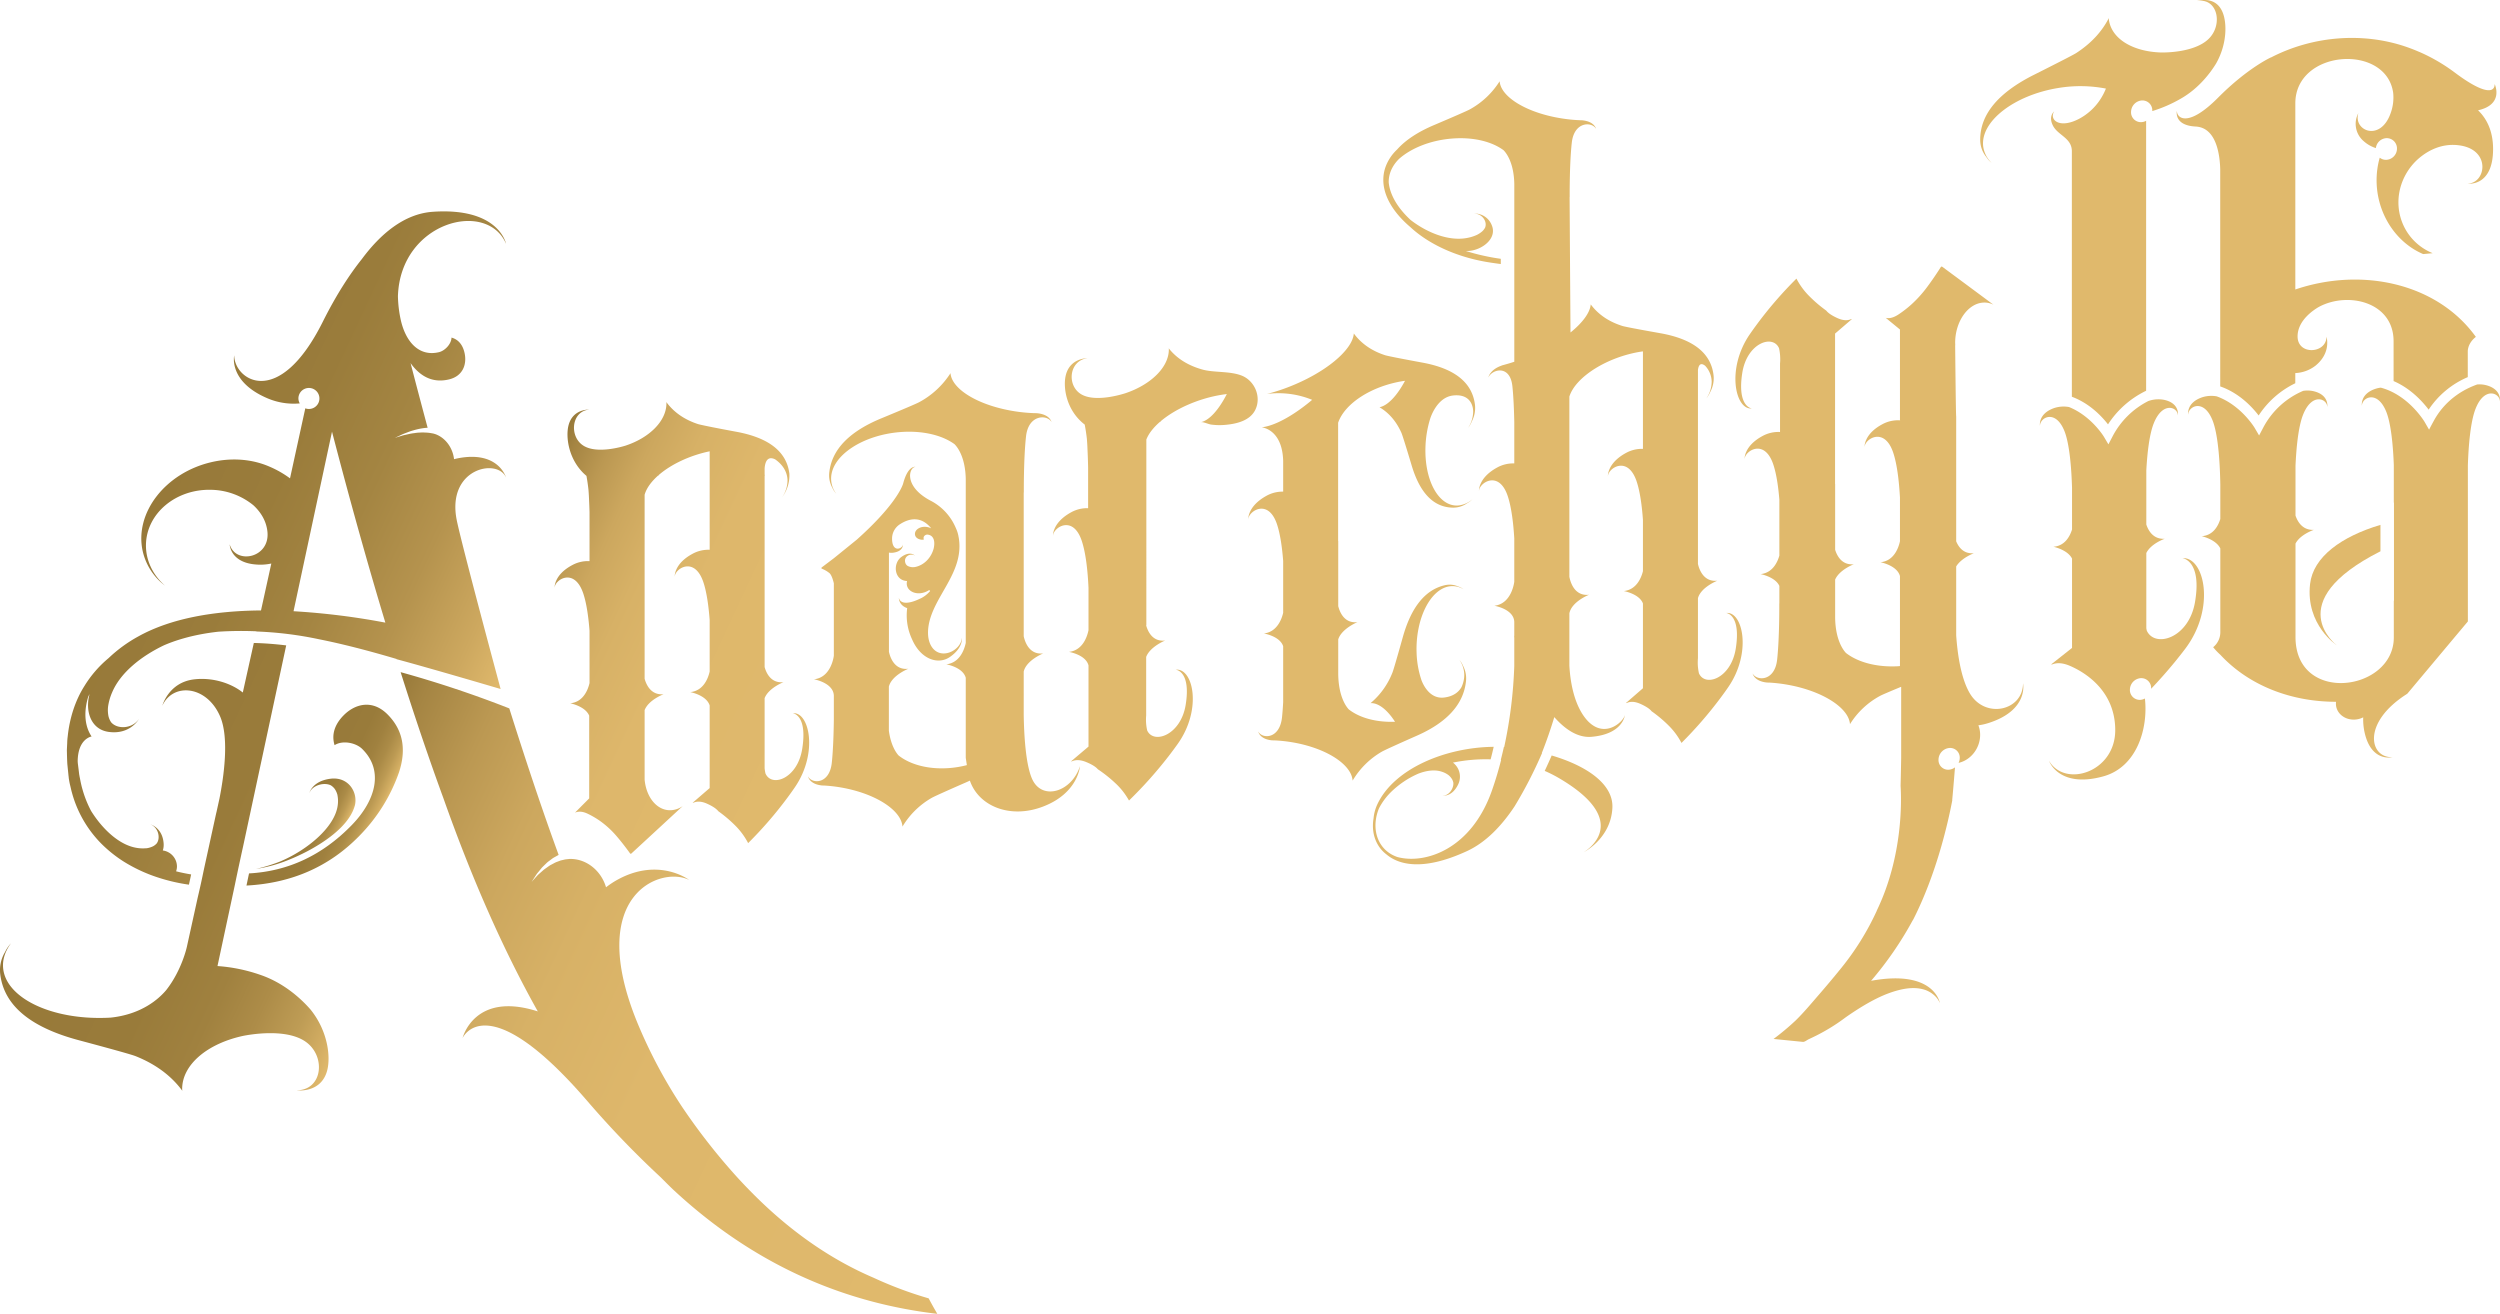 <svg xmlns="http://www.w3.org/2000/svg" xmlns:xlink="http://www.w3.org/1999/xlink" viewBox="0 0 1853.34 973.96"><defs><style>.cls-1{fill:#e0b96c;}.cls-2{fill:url(#Degradado_sin_nombre_44);}.cls-3{fill:#020202;}.cls-4{fill:url(#Degradado_sin_nombre_59);}.cls-5{fill:url(#Degradado_sin_nombre_44-2);}.cls-6{fill:url(#Degradado_sin_nombre_51);}.cls-7{fill:url(#Degradado_sin_nombre_50);}.cls-8{fill:url(#Degradado_sin_nombre_59-2);}</style><linearGradient id="Degradado_sin_nombre_44" x1="375.3" y1="413.69" x2="616.9" y2="526.35" gradientUnits="userSpaceOnUse"><stop offset="0" stop-color="#977939"/><stop offset="0.04" stop-color="#a58543"/><stop offset="0.13" stop-color="#bb9852"/><stop offset="0.23" stop-color="#cca75e"/><stop offset="0.35" stop-color="#d7b166"/><stop offset="0.52" stop-color="#deb76b"/><stop offset="1" stop-color="#e0b96c"/></linearGradient><linearGradient id="Degradado_sin_nombre_59" x1="208.09" y1="604.86" x2="250.64" y2="624.71" gradientUnits="userSpaceOnUse"><stop offset="0" stop-color="#977939"/><stop offset="0.48" stop-color="#997b3a"/><stop offset="0.65" stop-color="#a0813f"/><stop offset="0.77" stop-color="#ab8b47"/><stop offset="0.87" stop-color="#bc9a53"/><stop offset="0.96" stop-color="#d2ad62"/><stop offset="1" stop-color="#e0b96c"/></linearGradient><linearGradient id="Degradado_sin_nombre_44-2" x1="239.81" y1="620.93" x2="748.79" y2="858.28" xlink:href="#Degradado_sin_nombre_44"/><linearGradient id="Degradado_sin_nombre_51" x1="57.6" y1="589.93" x2="287.87" y2="697.31" gradientUnits="userSpaceOnUse"><stop offset="0" stop-color="#977939"/><stop offset="0.43" stop-color="#997b3a"/><stop offset="0.62" stop-color="#a0813f"/><stop offset="0.75" stop-color="#ad8c48"/><stop offset="0.87" stop-color="#be9c55"/><stop offset="0.96" stop-color="#d5af64"/><stop offset="1" stop-color="#e0b96c"/></linearGradient><linearGradient id="Degradado_sin_nombre_50" x1="121.58" y1="352.76" x2="387.07" y2="476.57" gradientUnits="userSpaceOnUse"><stop offset="0" stop-color="#977939"/><stop offset="0.27" stop-color="#9a7c3b"/><stop offset="0.49" stop-color="#a48542"/><stop offset="0.69" stop-color="#b5934e"/><stop offset="0.88" stop-color="#cda85f"/><stop offset="1" stop-color="#e0b96c"/></linearGradient><linearGradient id="Degradado_sin_nombre_59-2" x1="214.82" y1="582.7" x2="278.02" y2="612.17" xlink:href="#Degradado_sin_nombre_59"/></defs><g id="Capa_2" data-name="Capa 2"><g id="Capa_1-2" data-name="Capa 1"><g id="Capa_2-2" data-name="Capa 2"><g id="Logotype"><path class="cls-1" d="M610.47,582.36h.75a111.87,111.87,0,0,1,12.24,1.42c25.65,4.46,44.71,16.87,45.58,29h0a59.93,59.93,0,0,1,21.71-21.31q2.89-1.62,25.68-11.59c.89-.39,1.73-.78,2.58-1.18,6.48,19,30,28.7,54.52,19.12,25.85-10,27.08-29.82,27.08-29.82-6.15,19.18-28,25.73-35.37,9.67-4.92-10.69-6.09-33.42-6.32-47.44V497.84c2-8.46,14.47-13.44,14.47-13.44-10.43,1.21-13.61-8.68-14.47-12.74V365.05H759s-.2-25.19,1.64-41.61,15.79-16.19,18.87-10.6c0,0-1.11-5.62-10.71-6.5H769l-1.72-.06h-.82a121.79,121.79,0,0,1-13.08-1.21c-27.43-4.05-47.8-16.3-48.74-28.42h0a62.89,62.89,0,0,1-23.21,21.5q-3.09,1.65-27.46,11.73-36,14.65-39.12,39.8a18.93,18.93,0,0,0,2.24,12,15,15,0,0,0,2.85,4.31,18.55,18.55,0,0,1-3.8-11.7c.49-16.71,23.54-31.86,51.48-34,16.54-1.23,31,2.41,40,9,1.9,1.87,8.06,9.26,8.33,26V476.63c-.92,4.38-4.15,14.7-14.43,15.86,0,0,12.32,2.1,14.43,10V561.8c.27,1.81.55,3.61.82,5.42a74.17,74.17,0,0,1-13.14,2.18c-15.47,1.15-29-2.62-37.46-9.33-1.47-1.57-5.68-7-7.22-18.34V509c2.11-8.36,14.43-13.21,14.43-13.22C663.13,497,659.9,487.34,659,483.17V409.65a9.16,9.16,0,0,0,3,.11c8-1,7.32-6.13,7.32-6.13,0,3.07-8,6.68-8-4.42a12.61,12.61,0,0,1,6-10.67c6.25-4,15-6.4,22.66,2.69.1.14.18.3.28.45a9.54,9.54,0,0,0-2.64-.93c-4.73-.9-8.28,1.3-9.11,3.74-.78,2.28.39,4.83,4.09,5.54a5.72,5.72,0,0,0,2.33-.06,2.65,2.65,0,0,1-.13-1.92,2.92,2.92,0,0,1,3.49-1.62c4,.77,5.07,5.1,3.87,10.22-1.81,6.73-6.87,12.07-13.23,13.58a9.83,9.83,0,0,1-1.41.22h-.12a8.15,8.15,0,0,1-4.78-1.07,4.17,4.17,0,0,1-1.49-2.21c-1.39-4.65,3.88-7.41,7.15-5.23,0,0-3.31-3.89-10,.92s-5.42,17.53,4.16,17.86c-1.88,7.52,7.87,12.26,16.43,6.68l.68.73a21.62,21.62,0,0,1-7.32,5.65v-.07s-13.67,7.3-15.88-.43c0,0-.12,5.38,6.18,7.55a41.66,41.66,0,0,0,3.57,23c6.48,15.12,19.37,19.06,27.84,13.38,10.27-6.9,9.15-14.31,9.15-14.31-.8,9.62-16.09,17-22.64,6.18-2.78-4.61-2.85-10.43-2-15.61C692.12,442.05,714,425,711,400.35h0a23.53,23.53,0,0,0-.46-2.77,4.12,4.12,0,0,0-.15-.84,24.44,24.44,0,0,0-1.78-5.25,40.25,40.25,0,0,0-18.87-20.39c-19.84-10.54-16.06-24.43-11.1-25,0,0-5.43-1.29-9,12-.09.33-.21.66-.31,1-1.3,3.59-7.57,17.19-34.1,40.91l-17.09,13.85L609,420.77v.74a21.08,21.08,0,0,1,6,3.44c1.16,1.12,2.22,3.6,3.16,7.45v53.7c-.26,2-2.57,16.19-14.73,17.48,0,0,14.39,2.53,14.73,12.09v17.47c-.1,8.84-.44,22.13-1.5,32.15C615,581.68,601.91,581.22,599,575.58c0,0,1,5.64,10,6.67h-.19Z"/><path class="cls-1" d="M1056.75,331.22a79.47,79.47,0,0,1,3.44-20.64h0s4.62-15.93,16.92-17.37c9.21-1.08,13.63,3.36,14.76,9.33a17.58,17.58,0,0,1,.25,2.17h0a22.49,22.49,0,0,1-3.79,12.55,20.47,20.47,0,0,0,2.85-5,21.32,21.32,0,0,0,2.23-12.48q-3.18-24.48-39.11-31-24.36-4.5-27.45-5.44-14.91-4.83-23.21-16.12h0c-.93,12.34-21.3,29.31-48.73,39.83a140.46,140.46,0,0,1-15.62,5,65.92,65.92,0,0,1,33.44,4.36c-1.25,1.1-21.32,18.46-37.4,20.39,0,0,15.3,1.17,15.93,24.92v22.74a24.63,24.63,0,0,0-12.34,3.07c-14.36,7.88-13.54,17.62-13.54,17.62,0-6.15,14.77-16.12,21.33,3.6,2.44,7.34,3.8,17.38,4.55,27.08v38.46c-1.09,4.68-4.49,14.17-14.29,15.34,0,0,11.85,1.94,14.29,9.44v41.47c-.21,3.92-.49,7.76-.85,11.22-1.73,16.4-14.77,16.13-17.65,10.52,0,0,1,5.63,10,6.54h-.2l1.62.06h.76a109,109,0,0,1,12.23,1.27c25.66,4.14,44.71,16.42,45.58,28.54h0a60.26,60.26,0,0,1,21.7-21.47q2.91-1.65,25.69-11.73,33.57-14.7,36.58-39.89a20.05,20.05,0,0,0-2.1-12,15.21,15.21,0,0,0-2.66-4.31,19.49,19.49,0,0,1,3.55,11.7,21.68,21.68,0,0,1-2.08,8.45c-2.24,3.9-6.35,6.9-12.9,7.67-12.31,1.45-16.92-13.39-16.92-13.39h0a70.38,70.38,0,0,1-3.44-19.83c-.87-25,10.06-47.1,24.41-49.22a15.65,15.65,0,0,1,10.43,2.2,12.88,12.88,0,0,0-4-2.1,15.93,15.93,0,0,0-10.52-.78q-21.43,5.38-30.67,38.83-6.36,22.68-7.48,25.61a56.34,56.34,0,0,1-16.28,22.82h0c5.9-.24,12.42,5,18.12,13.82-14.14.53-26.46-3-34.31-9.2-1.77-1.88-7.53-9.28-7.79-26V474c2.49-8,14.28-12.8,14.28-12.8-9.76,1.17-13.17-7.43-14.28-11.86V401.05H992V313.43c4.76-14.16,24.54-27.26,48.58-31,.32-.05.63-.07,1-.11-5.88,11-12.73,18.35-18.91,19.58h0q10.56,6.24,16.27,19,1.13,2.67,7.48,23.84,9.24,31.26,30.67,31.6a18,18,0,0,0,10.52-3.25,17.24,17.24,0,0,0,4-3,19,19,0,0,1-10.43,4.64C1066.81,375.94,1055.88,356.48,1056.75,331.22Zm-84-34.71h.08l-.15.12.1-.12Z"/><path class="cls-1" d="M920.59,278.48c-8.84-3.53-20.75-2.1-29.44-4.59q-15.93-4.54-24.72-15.67c0,.29.07.58.07.88,0,13.19-13.34,26-31.92,32.32-2.75.91-22,6.9-32.6,1.11-11.41-6.25-9.69-25.31,4.31-27,0,0-12.92-.32-16.15,12.56-2.25,9,.3,26.14,14,36.67.61,3.17,1.15,6.63,1.58,10.35.24,2.8.38,5.33.45,7.36.25,4.81.4,9.66.49,14v30.27a24.54,24.54,0,0,0-12.5,3c-14.35,7.83-13.53,17.57-13.53,17.58,0-6.16,14.76-16.09,21.32,3.65,3.11,9.34,4.47,23,5,34.85v31.34c-.86,4.26-4,14.9-14.47,16.12,0,0,12.48,2.07,14.47,10.06v60.13l-13,11,.74-.09c2.93-1.32,6.48-1.13,10.67.61s7,3.51,8.52,5.3a98.09,98.09,0,0,1,13,10.33,50.91,50.91,0,0,1,9,11c.37.61.76,1.22,1.09,1.84a312.35,312.35,0,0,0,30.48-34.33c1.92-2.52,3.84-5.1,5.73-7.78,18.29-25.87,11.23-56.41-1.6-54.87,0,0,11.55.77,7.38,26.19-3.68,22.38-23.76,29.3-28.5,18.85a34.74,34.74,0,0,1-.9-8c0-1.07.06-2.14.14-3.19V487c2.89-7.67,14.1-12.16,14.1-12.16-9.29,1.11-12.82-6.6-14.1-11.17v-.14l.13,0V325.85c1.72-4.46,5.28-8.93,10.1-13.12a5.25,5.25,0,0,0-2.66,1.3,5.21,5.21,0,0,1,2.66-1.3,3.68,3.68,0,0,1,.58-.08l-.15-.28c10.77-9.15,27.66-16.83,45.27-19.7,1.31-.22,2.59-.39,3.87-.55-6,11.71-13,19.59-19.33,20.87,1.81-.37,5.68,1.48,7.61,1.75A46.56,46.56,0,0,0,908,315c8.48-.71,18.71-3,22.68-11.35C935.21,294.17,930.16,282.3,920.59,278.48Z"/><path class="cls-2" d="M532.55,601.41A99.42,99.42,0,0,1,545.05,612a52.66,52.66,0,0,1,8.56,11.19,17.71,17.71,0,0,1,1,1.86,297.26,297.26,0,0,0,29.17-33.72c1.83-2.48,3.66-5,5.48-7.68,17.49-25.53,10.74-56.19-1.53-54.9,0,0,11,1,7,26.33-3.51,22.33-22.73,28.85-27.26,18.3a30.73,30.73,0,0,1-.63-3.82v-52c2.94-7.56,14-11.85,14-11.85-9.17,1-12.73-6.6-14-11.21V352.9a1.4,1.4,0,0,1,.1-.16,9.22,9.22,0,0,0-.1-1.16v-4.36c.33-4.45,1.91-9.53,7.8-6.69,5.68,4,9,9.28,9.18,15.52a22.36,22.36,0,0,1-4,12.58,27,27,0,0,0,5.37-17.47c-2-16.37-15.24-26.71-39.67-31.14-16.58-3.07-25.92-5-28-5.61q-15.15-4.95-23.53-16.33c0,.3.07.59.07.89,0,13.19-12.7,25.61-30.39,31.41-2.61.83-21,6.24-31,.1-10.87-6.62-9.23-25.62,4.1-26.82,0,0-12.3-.74-15.38,12-2.14,8.88.29,26.16,13.37,37.13.58,3.19,1.1,6.67,1.5,10.4.23,2.8.36,5.34.43,7.37.15,3.06.26,6.13.35,9.07V416a24.15,24.15,0,0,0-12.37,2.7c-14.35,7.42-13.53,17.18-13.53,17.18,0-6.15,14.76-15.64,21.32,4.27,2.47,7.48,3.83,17.67,4.58,27.47v38.74c-1.06,4.6-4.44,14.11-14.32,15,0,0,11.16,2.15,14.07,9.18v61.32l-10.55,10.6q4.2-1.86,9.86,1a63,63,0,0,1,9.18,5.47A68.23,68.23,0,0,1,457,619.75q5.31,6.19,10.26,13.15l.7-.07q19.08-17.58,38.15-35.24a16.92,16.92,0,0,1-8,3c-10.4,1-19-8.92-20.23-22.67V526.45c2.9-7.58,14.08-11.8,14.08-11.8-9.25.89-12.79-6.85-14.08-11.46V366.77c1.39-4.91,5-9.81,10.11-14.31a3.31,3.31,0,0,1,.55-.07c0-.1-.1-.19-.14-.29,9.14-7.89,22.93-14.46,37.7-17.53v73a24.42,24.42,0,0,0-12.4,2.82c-14.36,7.56-13.53,17.32-13.53,17.32,0-6.15,14.76-15.79,21.32,4.06,2.51,7.58,3.87,18,4.61,27.89V497.8c-1,4.55-4.35,14.3-14.35,15.28,0,0,12,2.23,14.35,9.92v25h0v36.22l-12.63,10.9.7-.07q4.22-1.89,10.21.85T532.55,601.41Z"/><path class="cls-1" d="M1566.29,323.19l-3.25,6.23-3.36-5.68c-.13-.21-9.36-15.36-25.87-22a22.45,22.45,0,0,0-11.12.81c-12,4.27-10.39,13.12-10.39,13.12,0-6.15,11.34-12.49,18,3.54,4.07,9.85,5.37,29,5.77,42.32v31c-1.52,4.9-5.18,12.14-13.77,12.81,0,0,10.49,2.16,13.77,8.77v66.23l-15.55,12.27.92-.07q5.52-2.24,13.39,1.22c7.87,3.46,33.27,16.36,33.27,47.57S1530.78,584.25,1519,564c0,0,7.09,20.65,40.17,11.57,24.88-6.8,33.44-35.31,30.93-57.75a8.15,8.15,0,0,1-3.26,1,7.32,7.32,0,0,1-7.86-6.76,5.77,5.77,0,0,1,0-.72,8.68,8.68,0,0,1,7.88-8.59,7.32,7.32,0,0,1,7.85,6.75,6.1,6.1,0,0,1,0,.74v.38c5.63-5.92,11.84-12.84,18.1-20.52,2.41-3,4.81-6,7.19-9.15,22.94-30.4,14.09-68.19-2-67.16,0,0,14.48,1.7,9.25,32.49-4.6,27.1-29.81,34.28-35.75,21.25-.13-.58-.25-1.18-.36-1.77V410c3.36-7,13.68-10.61,13.68-10.6-8.45.56-12.12-5.9-13.68-10.56V348.75c.66-12.15,2.14-26.24,5.4-34.61,6.62-17,18-12.31,18-6.16,0,0,1.65-9.09-10.4-11.6a22.45,22.45,0,0,0-11.52.93A61,61,0,0,0,1566.29,323.19Z"/><path class="cls-1" d="M1637.09,29.07c-10.5,9.92-32,9.89-35,9.84-20.78-.62-36.86-10-38.74-24.51v-1q-7.83,15.33-24.21,25.94c-2.28,1.43-12.54,6.69-30.78,15.86-27,13.42-40.36,29.59-40.36,48.27a20.21,20.21,0,0,0,4.49,12.87,17.84,17.84,0,0,0,4,4.4,20.47,20.47,0,0,1-6.3-12.39c-2-18.39,23-37.84,55.86-43.15a100,100,0,0,1,35.14.47,45.93,45.93,0,0,1-4.6,8.68,42.71,42.71,0,0,1-15.4,13.79c-15,7.76-22.21.19-18.31-5.55,0,0-4.61,3.43-.94,10.58s13.73,9,14,18.58V294.12c13.19,4.91,22.22,14.57,26.8,20.48A69.64,69.64,0,0,1,1591,289.69V89.55a8.11,8.11,0,0,1-3.32,1,7.33,7.33,0,0,1-7.85-6.77,5.56,5.56,0,0,1,0-.71,8.66,8.66,0,0,1,7.87-8.59,7.33,7.33,0,0,1,7.86,6.76c0,.24,0,.49,0,.73v.38a101.4,101.4,0,0,0,21.15-9.22c13.82-7.84,22.5-20,26.22-26.15,8.18-14.44,8-30,4.82-37.74-5.29-13.13-19.07-8.42-19.07-8.42C1643.87-2.08,1648.42,18.37,1637.09,29.07Z"/><path class="cls-1" d="M1155.11,576.5c57.46,33.32,18.92,55.3,18.92,55.3s20.17-10.06,21.29-32.88c.86-17.37-18.47-31-45-38.85-1.5,3.47-3.22,7.32-5.17,11.43A95.52,95.52,0,0,1,1155.11,576.5Z"/><path class="cls-1" d="M1163.6,146.07h.06s-.2-24.44,1.57-40.34,15.08-15.62,18-10.19c0,0-1.06-5.46-10.23-6.35h.2a114.7,114.7,0,0,1-14.92-1.33c-26.2-4-45.66-15.87-46.55-27.62h0a60.54,60.54,0,0,1-22.17,20.89q-3,1.62-26.23,11.5-18.28,7.7-27.66,18.26a33.26,33.26,0,0,0-8.67,13.29c-4.79,14.26,2.08,30.15,18.49,44.12,13,12.1,32.71,21.7,56.08,25.81q4.62.79,9.44,1.42l1.58.21v-3.88a160.92,160.92,0,0,1-25.85-5.77h.48c.38,0,.76-.05,1.14-.07v.06c10.43-.58,21.63-9.31,17.58-19a13.55,13.55,0,0,0-13.41-8.76c6.27-.07,10.19,5.94,8.46,10.35a10.15,10.15,0,0,1-2.07,2.75,18.57,18.57,0,0,1-4,2.69,30.28,30.28,0,0,1-7.42,2.31c-13.68,2.58-29.84-4.09-41.77-13.35-9.71-9-15.36-18.71-16.23-27.9-.11-8.27,4.46-14.23,7.65-17.36,9-8,23.29-13.81,39.25-15.09,15.8-1.27,29.65,2.24,38.26,8.66,1.81,1.82,7.69,9,7.95,25.18v27h0V268.18c-2.36.78-4.7,1.49-7,2.12l-.51.14c-.63.17-1.26.36-1.88.52h.22c-9,3-10.09,8.9-10.09,8.9,2.9-6.28,16.07-9.65,17.82,6.35.86,8,1.25,18.23,1.42,26.52v30.82a24.59,24.59,0,0,0-12.63,3c-14.36,7.82-13.54,17.57-13.54,17.57,0-6.15,14.77-16.07,21.33,3.68,2.8,8.43,4.18,20.37,4.84,31.3v32.11h0s-1.7,16.34-14.77,17.86c0,0,14.77,2.44,14.77,12.29h0v10h-.08s0,.57.08,1.63v20.64a338,338,0,0,1-7.46,60.13h-.25c-.66,3-1.42,6.23-2.3,9.58h.27c-1.91,7.52-4.18,15.18-6.88,22.85-15.39,43.65-49.48,54.54-69.83,49.21-11-3.61-17.37-13.72-16.34-26.09a34.35,34.35,0,0,1,2.49-10.07,47.63,47.63,0,0,1,8.53-11.69,67,67,0,0,1,20.61-14c6-2.32,12-3.14,17.09-1.56a16.84,16.84,0,0,1,5.16,2.52,11.9,11.9,0,0,1,2.85,3.27,9.28,9.28,0,0,1,.85,2.29c.57,4.38-3.37,10.07-8.07,9.76,0,0,6.87,1.3,11.52-8a13.09,13.09,0,0,0-3.71-16.48,121.31,121.31,0,0,1,27.94-2.42c.86-3.24,1.62-6.36,2.26-9.29-35.48.37-73.64,16-86.15,42.44a31.33,31.33,0,0,0-2.9,10.56c-.16.94-.28,1.87-.36,2.78-.83,10,2.93,18.7,9.93,24,8,6.76,25.31,13.41,59.7-2.48,14-6.46,25.64-18.66,35.26-33.14a321.32,321.32,0,0,0,20.39-39.56H1143c3.7-9.32,6.77-18.42,9.26-26.62,7.33,8.32,16.87,15.52,27.6,14.6,21.43-1.84,24.41-13.65,24.82-16.38-1.08,5.55-16.8,19.8-30.18,1.55-8-11-10.46-26.71-11.07-38V454.7c1.67-8.71,14.58-13.79,14.58-13.79-11,1.23-13.91-9.74-14.58-13.34V294c4.58-14.64,28.18-29.44,53.27-33.34.43-.07.85-.1,1.27-.16v72.26a24.49,24.49,0,0,0-12.43,2.95c-14.36,7.75-13.54,17.5-13.54,17.5,0-6.15,14.77-16,21.33,3.79,2.55,7.67,3.92,18.26,4.64,28.34v38.1c-1.19,4.79-4.67,13.69-14.18,14.74,0,0,11.46,2,14.18,9.18v62.87l-12.67,11,.71-.08q4.2-2,10.24.73t8.16,5.41a96.08,96.08,0,0,1,12.53,10.51,52.19,52.19,0,0,1,8.59,11.13c.35.62.72,1.22,1,1.85A304.27,304.27,0,0,0,1275.77,517c1.84-2.48,3.68-5,5.5-7.68,17.53-25.52,10.76-56.19-1.54-54.9,0,0,11.07,1,7.07,26.33-3.52,22.31-22.79,28.86-27.33,18.34a36.43,36.43,0,0,1-.86-8c0-1.07.05-2.13.14-3.19V443.45c2.26-8.22,14.37-12.94,14.37-12.94-10.07,1.07-13.38-8.13-14.37-12.43V274.28c.4-3.16,1.68-6,5.35-3.11a17.7,17.7,0,0,1,4.83,11.67,22.4,22.4,0,0,1-4,12.59,20.63,20.63,0,0,0,3-5A21.12,21.12,0,0,0,1270.3,278q-3-24.54-39.58-31-24.79-4.41-27.94-5.34-15.15-4.77-23.51-16h0c-.54,6.21-6.1,13.62-15,20.82Q1163.91,196.26,1163.6,146.07Z"/><path class="cls-1" d="M1803.43,187.7c-21.58-8.8-31.28-33.33-21.68-54.94a44.28,44.28,0,0,1,9.31-13.43c5.42-5.25,17.24-14.12,33.25-11.4,22.36,3.82,18.58,27.87,5,28.21,0,0,18.9,2.67,18.9-25.67,0-13.14-4.61-22.44-11.14-28.7,19.57-4.39,12.32-19.43,12.32-19.44,0,6.86-8.27,7.48-29.77-8.69a130.85,130.85,0,0,0-26-15.12h-.06c-1.6-.7-3.12-1.33-4.54-1.89-1-.39-2-.77-3-1.13-.73-.27-1.43-.52-2.09-.74-32.08-11.06-69.29-8.24-100.42,7.88v-.07s-17.24,7.77-39.22,29.89-30.47,15.4-30.47,9.72c0,0-2.6,10.79,13.94,11.63,15.57.8,17.94,21.53,18.17,31.82V286.46c14.11,4.92,23.72,15.31,28.49,21.55a67.38,67.38,0,0,1,27.16-23.9v-7.54a26.24,26.24,0,0,0,14.93-5.45c12-9.71,8.19-21.49,8.19-21.5,0,12.59-21.42,13.95-21.42-.21,0-12.13,12.41-20,16-22,21.57-11.44,55.17-3.48,55.17,25.52V282.5c12.73,5.49,21.48,15.22,26,21.18a65.5,65.5,0,0,1,29-24.1v-19c0-3.56,2-7.76,6-10.83-28.49-39.63-84.15-52-133.84-35.15V76.6c0-40,67.41-44.57,72.54-7.76a33.85,33.85,0,0,1-1.86,15c-7.56,21.69-28,13.1-23.94,0a16.83,16.83,0,0,0,4.1,20.94,24.17,24.17,0,0,0,8.87,5,8.31,8.31,0,0,1,7.77-7.36,7.6,7.6,0,0,1,7.87,7.34c0,.13,0,.27,0,.4a8.34,8.34,0,0,1-7.88,8.33,7.4,7.4,0,0,1-4.89-1.6,57.51,57.51,0,0,0-1.8,8.61c-3.57,27.24,11.14,53.15,34,62.85Z"/><path class="cls-1" d="M1829.52,460.69V394.08h0V381.52h0V345c.43-13.31,1.76-32,5.74-42.05,6.62-16.71,18-11.54,18-5.39,0,0,1.66-9-10.39-12.05a20.17,20.17,0,0,0-6.43-.49c-9.42,3.34-23.66,10.94-32.43,27.41q-1.65,3-3.25,6.09l-3.36-5.82c-.14-.23-11.87-19.87-32.46-25.32a19.81,19.81,0,0,0-3.58.75c-12,3.8-10.4,12.71-10.4,12.71,0-6.15,11.34-12,18,4.24,3.78,9.32,5.17,26.63,5.66,39.73V372.6h.12v72.77h-.12v27.18c0,40.16-72.88,49.92-72.88-.32V403c3.44-6.8,13.6-10.2,13.6-10.2-8.3.4-12-5.9-13.6-10.57v-37c.58-12.76,2-28.62,5.56-37.65,6.61-16.87,18-12,18-5.83,0,0,1.65-9.06-10.4-11.79a20.68,20.68,0,0,0-7.44-.21A59.92,59.92,0,0,0,1678,316.66l-3.25,6.17-3.36-5.74c-.13-.21-10.16-16.79-28-23.24a22.14,22.14,0,0,0-10.84.68c-12,4.07-10.39,12.94-10.39,12.94,0-6.14,11.34-12.3,17.95,3.84,4.68,11.41,5.69,35.11,5.89,48v25.44c-1.48,4.88-5.14,12.2-13.82,12.74,0,0,10.6,2.35,13.82,9.08v62.22a14.21,14.21,0,0,1-5.3,11,46.76,46.76,0,0,0,5.3,5.6c21.84,23.52,53.53,34.89,85.78,34.87a12.59,12.59,0,0,0-.08,1.37c0,6.87,6.2,12.16,13.86,11.83a15.38,15.38,0,0,0,6.37-1.67,44.53,44.53,0,0,0,1.82,14.24c5.67,19,19.84,15.27,19.84,15.28-17,.67-23-25.59,11-47Z"/><path class="cls-1" d="M1499.74,506.54c0,20.35-28.08,26.75-39.48,7.4-6.69-11.37-9.16-29.72-10.07-43v-51c3.82-6.36,13.13-9.81,13.13-9.81-7.58.66-11.32-4.43-13.13-8.84V308.72c-.25,0-.76-52.68-.76-52.68l.06-.07a15.54,15.54,0,0,0-.06-1.67v-.16c0-15.48,9.15-28.83,20.4-29.79a14.87,14.87,0,0,1,8,1.55q-19.08-14.18-38.15-28.27l-.7.06q-4.95,7.86-10.26,15a89.53,89.53,0,0,1-11.72,13,82.26,82.26,0,0,1-9.18,7.16q-5.64,3.85-9.86,2.77l10.55,8.66v67.1h.08v.23a24.15,24.15,0,0,0-12.81,2.72c-14.36,7.51-13.54,17.29-13.54,17.28,0-6.15,14.77-15.76,21.33,4.14,2.94,8.92,4.31,21.7,4.94,33.08v32.42c-.93,4.36-4.17,14.59-14.43,15.55,0,0,12.3,2.33,14.43,10.25v66.75c-.48,0-1,.09-1.42.11-16,.88-29.94-3.05-38.63-9.86-1.82-1.91-7.77-9.42-8-26.12V429.66c3.17-7.3,13.86-11.37,13.86-11.37-8.78.85-12.42-6.08-13.86-10.72V358.83h-.06V247.3l12.51-10.76-.7.07q-4.21,1.89-10.22-.86t-8.15-5.51a98.19,98.19,0,0,1-12.49-10.64,52.19,52.19,0,0,1-8.57-11.2c-.35-.62-.72-1.23-1-1.86a295.64,295.64,0,0,0-29.16,33.68q-2.76,3.72-5.49,7.67c-17.49,25.51-10.74,56.17,1.54,54.9,0,0-11-1-7.06-26.34,3.52-22.32,22.74-28.82,27.27-18.26a37.76,37.76,0,0,1,.86,8,24.1,24.1,0,0,1-.14,3.19v50.88a24.33,24.33,0,0,0-12.74,2.84c-14.36,7.63-13.54,17.4-13.54,17.4,0-6.16,14.77-15.89,21.33,3.95,2.35,7.09,3.69,16.63,4.46,26v41.43c-1.4,4.92-5,12.81-13.94,13.73,0,0,10.86,2,13.94,8.75v13.05h-.06s.2,25.2-1.59,41.58-15.22,15.92-18.19,10.28c0,0,1.07,5.64,10.32,6.68h-.2c.56,0,1.12.06,1.67.09h.78a116.34,116.34,0,0,1,12.62,1.45c26.45,4.54,46.1,17.2,47,29.35a59.5,59.5,0,0,1,22.39-21q2.19-1.17,15.56-6.69v52.53s-.15,9.63-.44,20.91c.67,10.2,1.92,52-17.67,92.52h.06A198.42,198.42,0,0,1,1364.68,718q-8.22,10.15-16.78,20c-5.48,6.32-10.88,12.84-16.89,18.67a186.87,186.87,0,0,1-16.21,13.54l21.82,2.18c1.23.11,3.19-1.51,4.29-2,1.86-.86,3.72-1.76,5.56-2.67a142,142,0,0,0,21.83-13.56q4.65-3.27,9.47-6.31c9.19-5.75,19-11.05,29.59-13.78,5.89-1.52,12.26-2.26,18.22-.68a19.8,19.8,0,0,1,9.37,5.45,15.63,15.63,0,0,1,3.08,4.62,1.34,1.34,0,0,1,.07.18c-.16-1-4.82-25-51-16.53a256.73,256.73,0,0,0,30.67-44.5l.66-1.07c17-33.54,25.54-70.69,28.89-88.35h-.08c.78-8.35,1.52-17.45,2.07-24.33a8.38,8.38,0,0,1-4.35,1.73,7.13,7.13,0,0,1-7.88-7.33,8.88,8.88,0,0,1,7.88-8.74,7.14,7.14,0,0,1,7.87,7.34,8.45,8.45,0,0,1-.88,3.69c9-2,16-10.78,16-20.76a19.64,19.64,0,0,0-1.3-7.11,41.18,41.18,0,0,0,7.36-1.63C1504.21,526.5,1499.74,506.55,1499.74,506.54Z"/><path class="cls-1" d="M1712.53,433c-3.4,30.3,19.89,45.41,19.88,45.43s-42.71-31.79,32.31-69.74V389.11C1735.94,397.69,1714.8,412.78,1712.53,433Z"/><path class="cls-3" d="M1204.67,529.47a1.82,1.82,0,0,0,0-.33A.91.91,0,0,1,1204.67,529.47Z"/><path class="cls-3" d="M1204.67,529.47v.24"/><path class="cls-4" d="M207.76,638.63a125.65,125.65,0,0,1-18,5.55,106.91,106.91,0,0,0,25.11-7.09c4.25-1.72,8.52-3.71,12.75-5.92,10.87-5.7,29.88-17.48,34.93-32.38.12-.36.23-.72.33-1.07h.05c2.82-9.88-4.38-22.18-18-20.41S229.31,588,229.31,588c2.06-5.89,11-8.31,16-5.77a11,11,0,0,1,2.7,2.44,14,14,0,0,1,2.11,4.51,2.86,2.86,0,0,1,.07.28v.15a22,22,0,0,1,.24,6.87C248.67,613.07,227.65,630.23,207.76,638.63Z"/><path class="cls-5" d="M647.54,947.21q-43.68-18.69-82.35-55.39c-5.59-5.33-12.06-11.83-19-19.44a458.16,458.16,0,0,1-39-49.56l-.69-1h0l-.19-.27a366.76,366.76,0,0,1-33.76-63.26C433.48,663.17,490.1,641.66,511,652.42c0,0-22.08-17-52.65-.57a64.8,64.8,0,0,0-9.07,5.92c-3.82-12.84-15.07-21.31-26.94-21h-.11L420,637a14,14,0,0,0-2.32.44c-.77.19-1.57.33-2.33.57l-2.27.85a13.93,13.93,0,0,0-2.23,1L408.7,641a14.06,14.06,0,0,0-2,1.22c-1.27.92-2.53,1.77-3.69,2.65l-3,2.65c-.47.43-.94.83-1.36,1.24L397.5,650l-1.81,2-1.58,1.76,1.29-2c.41-.64.91-1.41,1.49-2.29l.92-1.42c.35-.48.76-1,1.17-1.46l2.67-3.29c1.05-1.09,2.22-2.18,3.41-3.35a14.52,14.52,0,0,1,1.95-1.63l2.1-1.58a15.85,15.85,0,0,1,2.28-1.43l2.38-1.34.38-.17q-1.93-5.28-3.85-10.64-15-41.77-32.75-98A815.16,815.16,0,0,0,297,498.29q16,50.55,31.58,93.07Q360.5,681.69,398.7,749.8c-47.29-15.24-55.78,19.78-55.78,19.78s17.55-40.2,92.28,46.42a697.76,697.76,0,0,0,54.85,57q4.18,4.25,8.56,8.5Q583.69,960.91,694.85,974c-2.33-4-4.47-7.85-6.39-11.47A287.92,287.92,0,0,1,647.54,947.21Z"/><path class="cls-6" d="M192.87,722.66a121.73,121.73,0,0,0-31.64-6.49l12.64-59h0c2.12-10.29,4.33-20.51,6.3-29.47l32-149.24c-8.88-1.1-16.93-1.63-24-1.81L180,513.39c-8.12-6.49-21.52-11.37-35.88-9.78-19.11,2.13-23.78,19.54-23.78,19.54,8.07-17.41,33.12-14.87,42.88,8.06,6.87,16.12,2.61,45-.52,60.8l-2.16,9.81c-.18.75-.29,1.15-.29,1.15h0L151,645.29c-1.3,6.4-2.76,13.11-4.37,19.84l-8.1,36.8h0s-3.69,17.22-15.26,32C117.68,740.6,104.9,752,82,754.4l-2.27.11c-42.31,1.8-77-15.4-77.5-38.42-.12-5.87,2-11.55,5.92-16.79a24.73,24.73,0,0,0-4.38,6.43A25.93,25.93,0,0,0,.23,722.65Q4.7,757,58.9,771.28q36.76,9.84,41.44,11.61,22.41,8.91,34.8,25.72c0-.42-.1-.82-.1-1.24,0-18.21,18.78-33.64,44.94-39.38,3.87-.8,31-5.92,45.89,3.79,16.08,10.47,13.65,36.51-6.06,36.51,0,0,18.2,2.55,22.75-14.72,2.69-10.22.44-29.27-12.26-45.05C224.59,741.92,211.62,729,192.87,722.66Z"/><path class="cls-7" d="M371.12,510.78S342.7,405.45,338.68,386c-8.07-39.06,30.57-46.71,36.52-31.84,0,0-5.1-19.11-33.12-14.87-1.89.29-3.71.67-5.48,1.12a25.4,25.4,0,0,0-.68-3.56c-2-7.34-7.12-12.83-13.16-15l-1.18-.35c-.63-.19-1.3-.25-2-.39a27.29,27.29,0,0,0-4.13-.43,33.33,33.33,0,0,0-4.24,0,31.59,31.59,0,0,0-4.13.43,33.43,33.43,0,0,0-3.86.65l-3.45.77c-1.08.22-2,.58-2.88.82l-2.22.67-1.94.59s.66-.32,1.84-.86l2.1-1c.83-.36,1.72-.86,2.76-1.23l3.36-1.29a36.56,36.56,0,0,1,3.84-1.24,48.83,48.83,0,0,1,8.72-1.76l1.67-.13c-4.37-16.31-8.7-32.65-12.65-47.91l.9,1.22c7.5,9.75,16.73,13.48,27.63,10.85,10.18-2.45,13.24-11,11.58-19.19-1.3-6.4-4.69-10.42-9.76-11.8-.12,4.87-5,9.78-9.23,10.79C310.42,264.75,300.3,253,296.85,236A91,91,0,0,1,295,219.63c1.68-55.22,66.09-72,80.17-38.86-.15-.77-5.81-27.11-54.34-23.76-21.34,1.47-39,16.71-52.58,35.05-8.83,11.05-18.75,26.08-28.95,46.47-32.84,65.68-65.67,43-65.67,24.91,0,0-4.53,19.25,24.34,31.7a49.56,49.56,0,0,0,24.25,3.92,8,8,0,0,1-1-3.79,7.79,7.79,0,1,1,7.79,7.92,7.4,7.4,0,0,1-2.68-.49L215,354.62a75.06,75.06,0,0,0-15.31-8.73c-12.44-5.42-27.67-6.91-43.27-3.21-33.79,8-56.52,37.21-50.77,65.26a44.28,44.28,0,0,0,16.66,26.21c-8.9-7.81-14.35-18.65-14.1-30.53.5-23,22.09-41.15,48.25-40.51a50.92,50.92,0,0,1,31.46,11.52c4.88,4.54,9.46,11,10.34,19.58,2,19.53-23.5,24.62-28,9.34,0,0,.28,13.87,20.38,15a38.58,38.58,0,0,0,10.5-.79l-7.65,34.78c-34.62.3-66.59,5.77-90.78,19.17a105.42,105.42,0,0,0-22.24,16.2,83.75,83.75,0,0,0-17.9,20.69c-6.73,10.62-10.94,23.59-12.36,37.17a44.11,44.11,0,0,0-.39,5.13c-.09,1.71-.16,3.44-.25,5.17.09,3.45.13,6.93.35,10.42.18,1.73.35,3.47.53,5.22l.27,2.63c.05.47.06.78.16,1.4L51,577c.28,1.7.53,3.35,1,5.18s.79,3.59,1.3,5.32A85.5,85.5,0,0,0,75,625.32,96.63,96.63,0,0,0,92.17,639a116,116,0,0,0,19.42,9.58,134.37,134.37,0,0,0,28.46,7.26c.57-2.55,1.13-5.09,1.65-7.6q-5.59-.9-11.15-2.3a11.29,11.29,0,0,0,.64-3.73,12.09,12.09,0,0,0-10.5-11.72,13.26,13.26,0,0,0,.62-5.16c-.77-11.44-9.29-14.05-9.82-14.2,5.88,2.24,7.68,10.07,4.68,14.13a9.63,9.63,0,0,1-2.68,2.11,16.07,16.07,0,0,1-4.78,1.47h-.45a26.59,26.59,0,0,1-7.07-.31c-12.9-2.13-25.34-14-33.66-27.35a80.44,80.44,0,0,1-6.36-15.91c-.48-1.6-.85-3.17-1.2-4.74s-.64-3.26-1-4.94l-.22-1.26c-.06-.22-.11-.77-.16-1.15l-.29-2.46c-.21-1.65-.41-3.29-.62-4.92l-.09-1.29c.09-17,10.3-18.53,10.3-18.53-7.14-10.71-4.24-23.89-2.47-29.51.33-.69.67-1.37,1-2-3.41,12.16.58,26.15,14,28.09,15.79,2.26,22.31-9,22.66-9.67-5.07,7.61-16.28,7.88-20.74,2.49a13.73,13.73,0,0,1-1.93-4.46,23.24,23.24,0,0,1-.29-7.11,40.43,40.43,0,0,1,3-10.5c6.15-14.56,21.27-26.68,38.25-34.84,6.38-2.82,20.29-8,40.78-10.19A266.73,266.73,0,0,1,190,468v.14a271.28,271.28,0,0,1,46.31,5.72q25.13,5,57.62,14.64l.06.19C317.7,495,371.12,510.78,371.12,510.78Zm-85.44-49.2a531.84,531.84,0,0,0-68.07-8.46L246.13,320q20,76.86,39.55,141.58Z"/><path class="cls-8" d="M254.57,530.48c-6.7,6.88-8.87,14.44-6.53,21.94,6-3.86,15.79-1.75,20.36,2.7,16.37,15.94,10.22,38.24-7.65,56.59-21.87,22.46-47.26,34.2-76.14,35.78l-1.89,9c33.81-1.78,61.62-14.19,83.77-36.93a126.43,126.43,0,0,0,29.22-46.76c5.82-17.41,3-32-8.77-43.54C275.9,518.48,263.13,521.69,254.57,530.48Z"/><path class="cls-3" d="M652.37,275.53l-.55-.27Z"/><path class="cls-3" d="M651.82,275.26l-.24-.13Z"/></g></g></g></g></svg>